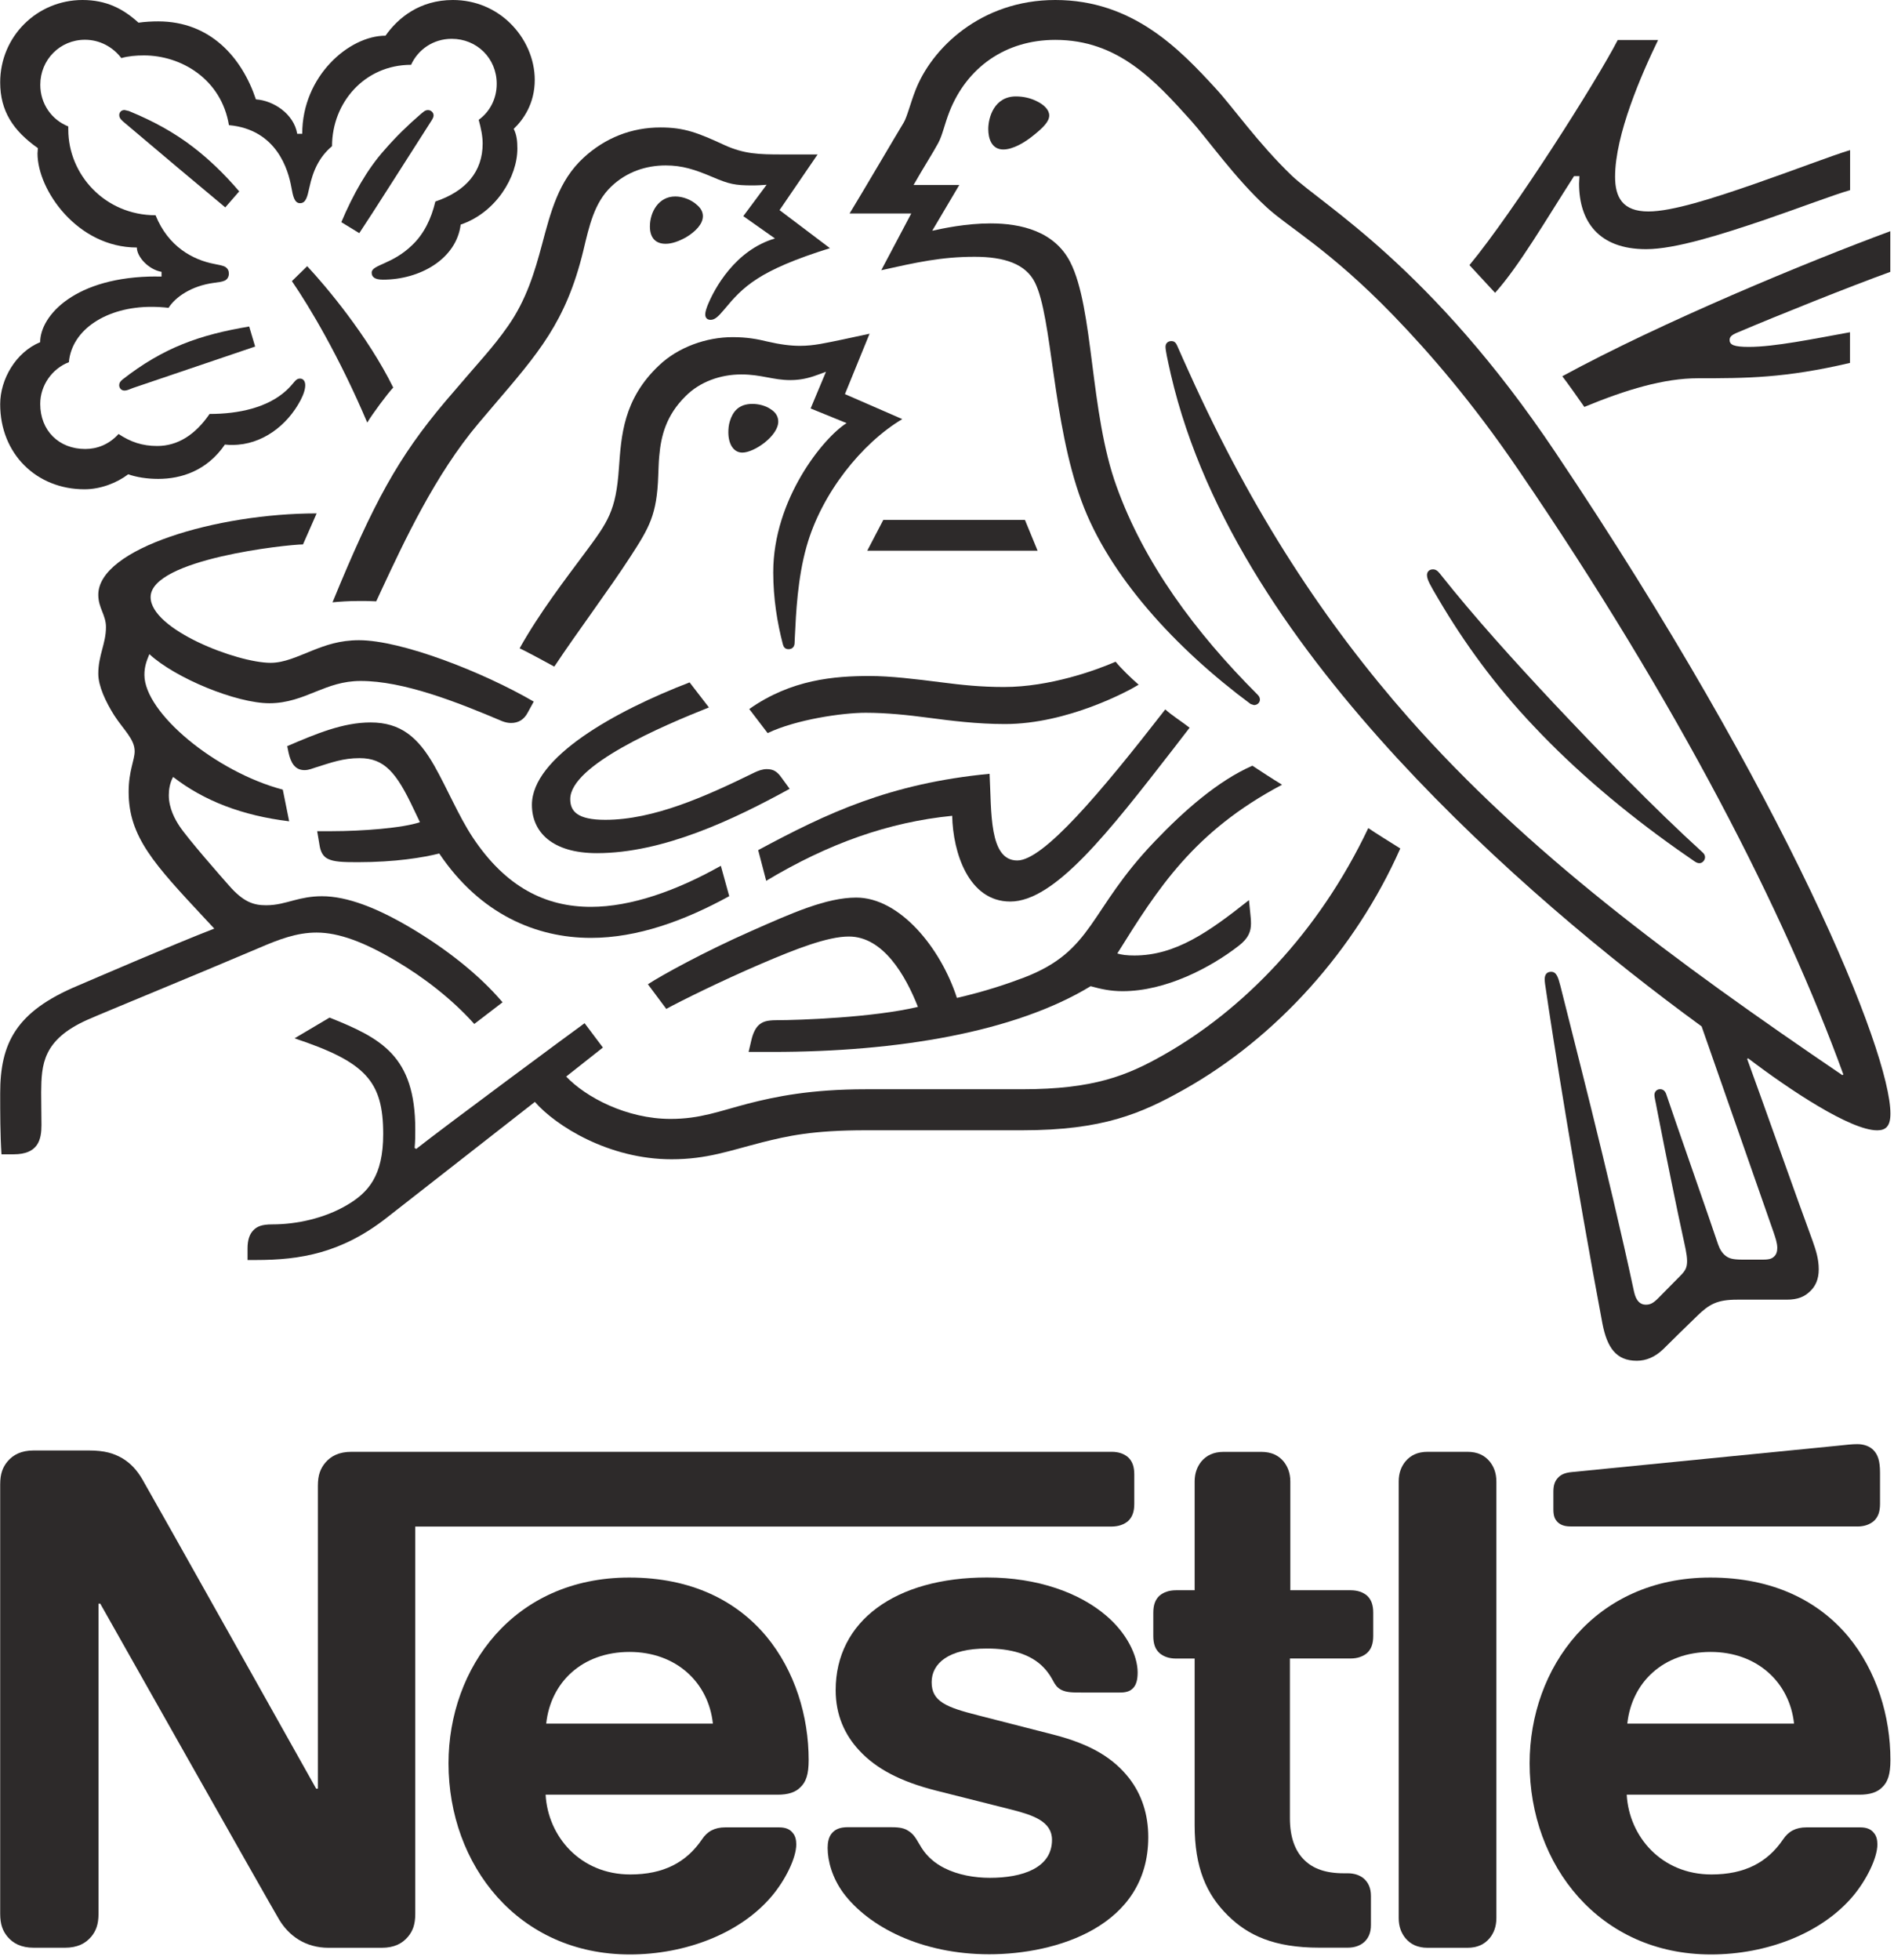 <svg width="320" height="331" viewBox="0 0 320 331" fill="none" xmlns="http://www.w3.org/2000/svg">
<path d="M195.134 142.056C183.868 153.781 184.886 160.536 173.001 165.097C170.018 166.224 166.355 167.452 161.675 168.529C158.921 160.027 151.996 151.585 144.672 151.585C139.603 151.585 133.735 154.23 126.98 157.213C119.047 160.706 111.782 164.707 109.467 166.224L112.57 170.385C114.935 169.088 121.751 165.705 128.566 162.782C134.484 160.247 139.832 158.161 143.424 158.161C149.232 158.161 153.004 164.757 155.089 170.046C147.486 171.852 134.983 172.291 131.211 172.291C129.464 172.291 128.836 172.581 128.227 173.089C127.658 173.598 127.209 174.486 126.93 175.734L126.481 177.65H130.532C151.587 177.65 171.484 174.327 184.267 166.553C186.073 167.052 187.65 167.392 189.675 167.392C196.99 167.392 204.554 163.4 209.273 159.738C210.97 158.441 211.359 157.263 211.359 155.966C211.359 155.347 211.299 154.779 211.239 154.21L211.02 152.015C204.264 157.363 198.636 161.365 191.651 161.365C190.414 161.365 189.506 161.255 188.777 161.025C195.593 150.099 201.68 140.409 216.608 132.526C215.031 131.568 212.776 130.101 211.599 129.313C205.781 131.858 200.033 136.927 195.134 142.056Z" fill="#2D2A2A"/>
<path d="M171.874 145.319C167.084 145.319 167.533 137.146 167.194 130.68C150.3 132.307 139.712 137.326 128.097 143.573L129.454 148.752C139.982 142.445 150.12 138.843 160.877 137.775C160.997 143.962 163.641 152.254 170.686 152.254C178.23 152.254 187.4 140.419 198.167 126.559L200.991 122.897C199.524 121.769 197.898 120.751 196.88 119.804C185.844 134.003 176.274 145.319 171.874 145.319Z" fill="#2D2A2A"/>
<path d="M142.367 57.337C139.603 57.896 137.577 58.405 135.152 58.405C133.576 58.405 131.769 58.175 129.634 57.676C127.997 57.277 126.251 56.938 123.786 56.938C119.336 56.938 114.546 58.624 111.273 61.778C105.296 67.466 104.967 73.602 104.568 79.061C104.069 86.335 102.712 88.141 98.78 93.43C95.567 97.761 91.166 103.459 87.793 109.486C88.871 109.985 92.414 111.9 93.651 112.579C97.533 106.732 102.941 99.517 106.484 94.049C109.697 89.099 110.994 86.954 111.213 80.308C111.273 79.18 111.273 78.113 111.383 77.035C111.672 73.602 112.57 70.11 115.843 66.897C118.258 64.462 121.751 63.235 125.253 63.235C128.626 63.235 130.602 64.193 133.526 64.193C135.611 64.193 137.138 63.684 138.475 63.185L139.553 62.786L136.958 68.982L143.035 71.457C139.154 73.872 130.642 84.29 130.642 96.633C130.642 101.074 131.32 105.185 132.278 108.847C132.388 109.236 132.608 109.635 133.226 109.635C133.795 109.635 134.194 109.296 134.244 108.687L134.304 107.39C134.484 103.618 134.753 97.651 136.27 92.302C138.804 83.292 145.62 74.84 152.445 70.778L142.756 66.558L146.917 56.359L142.367 57.337Z" fill="#2D2A2A"/>
<path d="M171.644 16.285C167.982 16.285 166.974 19.828 166.974 21.803C166.974 23.38 167.533 25.246 169.509 25.246C171.135 25.246 173.161 24.069 174.737 22.761C176.264 21.524 177.272 20.516 177.272 19.498C177.272 18.55 176.374 17.642 175.017 17.024C174.079 16.564 172.891 16.285 171.644 16.285Z" fill="#2D2A2A"/>
<path d="M149.232 87.812L146.528 93.001H175.306L173.171 87.812H149.232Z" fill="#2D2A2A"/>
<path d="M115.943 40.054C117.46 39.146 118.757 37.859 118.757 36.502C118.757 35.883 118.488 35.264 117.859 34.696C116.791 33.688 115.325 33.179 114.087 33.179C111.263 33.179 109.806 35.823 109.806 38.248C109.806 40.104 110.714 41.172 112.451 41.172C113.518 41.182 114.766 40.723 115.943 40.054Z" fill="#2D2A2A"/>
<path d="M283.345 143.413L286.099 145.329C286.488 145.608 286.778 145.778 287.117 145.778C287.686 145.778 288.075 145.219 288.075 144.77C288.075 144.491 287.955 144.201 287.626 143.922C279.393 136.428 270.552 127.307 262.27 118.516C255.794 111.591 249.148 104.277 243.291 96.893C242.891 96.384 242.562 96.154 242.103 96.154C241.435 96.154 241.095 96.603 241.095 97.112C241.095 97.9 241.654 98.848 243.061 101.223C247.332 108.488 252.631 115.812 259.167 122.677C266.212 130.161 274.494 137.146 283.345 143.413Z" fill="#2D2A2A"/>
<path d="M247.921 245.185H241.215C239.469 245.185 238.291 245.804 237.443 246.822C236.765 247.66 236.316 248.738 236.316 250.204V323.927C236.316 325.393 236.765 326.461 237.443 327.309C238.291 328.327 239.469 328.946 241.215 328.946H247.921C249.667 328.946 250.844 328.327 251.693 327.309C252.371 326.471 252.82 325.393 252.82 323.927V250.204C252.82 248.738 252.371 247.67 251.693 246.822C250.844 245.804 249.667 245.185 247.921 245.185Z" fill="#2D2A2A"/>
<path d="M131.49 71.198C131.49 70.469 131.161 69.731 130.313 69.172C129.365 68.493 128.177 68.214 127.109 68.214C124.734 68.214 123.786 69.621 123.327 71.088C123.108 71.766 123.058 72.435 123.058 73.004C123.058 75.029 123.956 76.436 125.423 76.436C127.439 76.436 131.49 73.622 131.49 71.198Z" fill="#2D2A2A"/>
<path d="M53.587 140.37L53.996 142.784C54.156 143.802 54.555 144.64 55.393 145.04C56.411 145.548 57.878 145.608 60.412 145.608C66.828 145.608 71.508 144.82 74.213 144.141C81.138 154.439 90.657 158.391 99.838 158.391C107.671 158.391 115.604 155.517 123.208 151.346L121.791 146.217C114.367 150.398 106.653 153.152 99.838 153.152C92.234 153.152 85.469 149.879 79.841 141.377C77.476 137.785 75.62 133.275 73.354 129.273C70.65 124.543 67.727 122.009 62.607 122.009C57.928 122.009 53.367 123.935 48.528 126.01L48.747 127.078C49.136 128.824 49.825 130.062 51.461 130.062C52.19 130.062 52.928 129.722 53.317 129.613C56.022 128.764 57.987 128.036 60.751 128.036C64.972 128.036 66.998 130.511 69.872 136.598L70.95 138.853C68.016 139.851 61.151 140.37 56.032 140.37H53.587Z" fill="#2D2A2A"/>
<path d="M288.973 266.42C269.425 266.42 258.438 281.687 258.438 297.792C258.438 314.976 270.213 330.073 289.073 330.073C298.492 330.073 307.723 326.521 313.021 320.274C315.326 317.56 317.192 313.788 317.192 311.483C317.192 310.695 317.023 310.016 316.574 309.517C316.125 308.949 315.446 308.609 314.269 308.609H305.208C303.402 308.609 302.165 309.278 301.257 310.645C298.612 314.527 294.79 316.562 289.152 316.562C280.701 316.562 275.232 310.136 274.843 303.091H314.159C315.895 303.091 317.153 302.702 317.991 301.854C318.949 300.956 319.398 299.659 319.398 297.244C319.398 289.859 317.093 282.196 312.243 276.348C307.274 270.421 299.62 266.42 288.973 266.42ZM274.943 291.087C275.681 284.162 280.98 278.983 289.023 278.983C296.916 278.983 302.374 284.162 303.113 291.087H274.943Z" fill="#2D2A2A"/>
<path d="M265.942 29.746H266.85C266.85 30.136 266.79 30.595 266.79 30.984C266.79 37.35 270.063 42.08 278.116 42.08C283.065 42.08 290.849 39.595 298.163 37.12C304.24 35.035 309.818 32.9 312.582 32.111V25.346C309.429 26.304 303.013 28.778 296.367 31.084C289.382 33.508 282.507 35.714 278.505 35.714C274.115 35.714 272.877 33.289 272.877 29.846C272.877 22.751 277.328 12.563 280.142 6.756H273.326C269.784 13.631 255.814 35.654 248.27 44.774L252.601 49.454C256.642 44.954 261.093 37.29 265.942 29.746Z" fill="#2D2A2A"/>
<path d="M218.224 29.637C212.536 24.168 208.206 17.971 205.442 14.988C199.295 8.282 191.362 0 178.3 0C165.677 0 157.345 8.222 154.64 15.327C153.842 17.363 153.233 19.828 152.665 20.736C151.427 22.761 145.849 32.281 143.544 36.053H153.962L148.893 45.632C154.8 44.325 159.021 43.367 164.659 43.367C169.668 43.367 173.281 44.555 174.857 47.708C177.791 53.565 177.791 71.297 182.74 84.659C187.35 97.222 198.626 109.506 211.299 118.895L211.858 119.075C212.477 119.075 212.866 118.616 212.866 118.167C212.866 117.828 212.756 117.608 212.477 117.319C201.879 106.732 193.268 95.017 188.658 82.174C184.097 69.671 184.826 52.099 180.824 44.265C178.18 39.086 172.552 37.729 167.363 37.729C163.202 37.729 159.31 38.577 157.504 38.967L162.075 31.243H154.351C155.978 28.369 157.684 25.725 158.522 24.148C159.251 22.791 159.54 21.105 160.438 18.8C163.372 11.416 169.848 6.736 178.3 6.736C188.887 6.736 195.084 13.551 201.231 20.376C204.045 23.52 208.675 30.116 214.013 35.015C217.675 38.398 224.651 42.16 235.408 53.266C241.614 59.682 248.819 68.024 256.423 79.18C283.624 119.005 301.486 154.09 311.445 181.462L311.275 181.571C282.716 162.193 257.999 143.892 238.052 121.31C223.912 105.255 211.638 86.674 200.931 62.945C200.203 61.379 199.574 59.912 198.896 58.395C198.626 57.776 198.337 57.607 197.888 57.607C197.319 57.607 196.92 57.996 196.92 58.555C196.92 59.173 197.209 60.53 197.818 63.225C203.516 87.782 219.282 109.805 236.126 128.116C252.91 146.307 271.899 161.973 287.496 173.339L299.67 208.154C299.949 209.003 300.279 209.891 300.279 210.749C300.279 211.368 300.119 211.876 299.73 212.216C299.391 212.545 298.942 212.725 297.924 212.725H294.262C292.685 212.725 292.066 212.495 291.507 212.046C290.939 211.597 290.539 210.918 290.27 210.13C289.202 206.867 282.766 188.556 281.539 184.844C281.319 184.166 280.92 183.946 280.471 183.946C279.912 183.946 279.523 184.395 279.523 184.904C279.523 185.353 279.693 185.862 279.972 187.439C281.599 195.771 283.515 205.131 284.303 208.673C284.652 210.32 285.041 211.837 285.041 212.964C285.041 213.972 284.812 214.541 283.974 215.379L280.192 219.211C279.294 220.119 278.795 220.338 278.056 220.338C277.148 220.338 276.42 219.73 276.08 218.153C271.8 198.156 265.323 173.359 263.637 166.494C263.238 164.967 262.959 164.119 262.06 164.119C261.272 164.119 260.983 164.687 260.983 165.366C260.983 165.875 261.093 166.494 261.162 166.943C262.17 174.037 266.281 199.902 270.732 223.502C271.52 227.563 273.037 229.808 276.539 229.808C278.116 229.808 279.633 229.189 281.04 227.822C283.345 225.517 284.023 224.899 286.788 222.194C288.763 220.278 290.11 219.49 293.483 219.49H301.825C303.791 219.49 304.869 218.991 305.817 218.083C306.725 217.235 307.284 216.057 307.284 214.371C307.284 212.635 306.835 211.218 306.216 209.472C304.081 203.734 297.205 184.305 295.19 178.837L295.349 178.727C302.394 184.076 312.642 190.891 317.153 190.891C318.55 190.891 319.398 190.273 319.398 188.077C319.398 177.71 302.165 135.081 262.789 76.386C241.834 45.123 223.413 34.586 218.224 29.637Z" fill="#2D2A2A"/>
<path d="M267.678 68.723C274.783 65.789 281.14 63.883 286.877 63.883C294.93 63.883 301.526 63.883 312.562 61.289V56.11C306.366 57.237 299.78 58.585 295.499 58.585C292.964 58.585 292.226 58.245 292.226 57.407C292.226 56.908 292.565 56.559 293.523 56.17C300.279 53.296 312.393 48.446 319.378 45.912V39.046C305.348 44.225 280.74 54.413 263.956 63.544C264.415 64.093 267.349 68.214 267.678 68.723Z" fill="#2D2A2A"/>
<path d="M75.221 67.815C67.287 77.215 63.116 84.828 56.181 101.722C57.309 101.603 58.945 101.493 60.751 101.493C61.66 101.493 62.388 101.493 63.565 101.553L64.404 99.746C68.295 91.404 73.534 80.148 80.858 71.477L83.393 68.493C90.947 59.642 95.617 54.404 98.55 42.359C99.568 38.078 100.407 34.247 103.28 31.493C105.875 29.018 109.148 27.94 112.461 27.94C115.275 27.94 117.37 28.619 120.404 29.906C123.158 31.084 124.176 31.313 127.109 31.313C128.117 31.313 128.846 31.253 129.524 31.203L125.583 36.502L130.931 40.274C124.226 42.24 120.673 48.726 119.496 51.709C119.276 52.328 119.156 52.717 119.156 53.116C119.156 53.565 119.386 54.014 120.054 54.014C120.793 54.014 121.352 53.456 122.31 52.328C125.583 48.376 128.177 45.682 140.221 41.91L131.71 35.484L138.136 26.084H132.109C128.287 26.084 125.752 26.024 122.419 24.508C117.909 22.422 115.604 21.524 111.603 21.524C106.703 21.524 102.253 23.27 98.59 26.643C94.37 30.535 93.062 35.724 91.546 41.401C90.368 45.802 88.951 50.642 85.808 55.092C83.163 58.864 81.257 60.72 75.221 67.815Z" fill="#2D2A2A"/>
<path d="M26.445 46.69C12.644 46.69 6.787 53.336 6.787 57.786C2.676 59.483 0.031 64.043 0.031 68.264C0.031 76.656 6.168 82.633 14.281 82.633C16.985 82.633 19.749 81.555 21.665 80.099C23.072 80.597 24.868 80.877 26.724 80.877C30.616 80.877 34.947 79.52 38 75.079C38.449 75.139 38.848 75.139 39.297 75.139C44.247 75.139 48.538 71.866 50.783 67.585C51.342 66.528 51.571 65.669 51.571 65.061C51.571 64.442 51.292 63.933 50.673 63.933C49.885 63.933 49.765 64.672 48.358 65.959C45.205 68.833 40.365 69.91 35.406 69.91C32.981 73.453 29.997 75.319 26.565 75.319C24.03 75.319 22.064 74.64 20.029 73.293C18.392 75.099 16.366 75.828 14.401 75.828C9.95 75.828 6.797 72.724 6.797 68.214C6.797 65.061 8.823 62.247 11.637 61.169C12.136 55.591 18.103 51.819 25.547 51.819C26.505 51.819 27.463 51.869 28.48 51.989C29.608 50.193 32.312 48.277 36.144 47.768C36.932 47.658 37.541 47.598 38 47.379C38.449 47.149 38.669 46.7 38.669 46.201C38.669 45.752 38.499 45.353 38.06 45.074C37.671 44.844 36.982 44.734 36.204 44.575C32.652 43.896 28.431 41.701 26.285 36.352C17.773 36.352 11.537 29.527 11.537 21.873V21.354C8.713 20.227 6.807 17.523 6.807 14.319C6.807 10.088 10.13 6.716 14.351 6.716C16.885 6.716 19.081 7.953 20.498 9.809C21.675 9.47 23.022 9.36 24.319 9.36C30.626 9.36 37.391 13.361 38.679 21.135C46.791 21.873 48.707 28.738 49.226 31.612C49.495 33.079 49.725 34.316 50.693 34.316C51.701 34.316 51.93 33.189 52.27 31.672C52.888 28.788 53.956 26.483 56.101 24.687C56.101 17.313 61.62 10.947 69.453 10.947C70.63 8.352 73.225 6.556 76.318 6.556C80.549 6.556 83.922 9.819 83.922 14.16C83.922 16.694 82.744 18.89 80.878 20.237C81.278 21.703 81.547 23.001 81.547 24.238C81.547 28.978 78.733 32.291 73.554 34.037C72.876 36.921 71.638 39.505 69.612 41.421C66.23 44.694 62.797 44.694 62.797 46.041C62.797 46.77 63.296 47.229 64.713 47.229C70.969 47.229 77.106 43.726 77.835 37.929C83.812 35.903 87.414 29.866 87.414 25.086C87.414 23.849 87.305 22.781 86.796 21.763C88.432 20.197 90.348 17.493 90.348 13.491C90.348 9.999 88.821 6.456 86.127 3.852C83.722 1.527 80.399 0 76.518 0C70.89 0 67.228 3.043 65.132 6.027C58.995 6.027 51.062 12.842 51.062 22.592H50.214C49.655 19.209 46.153 16.964 43.239 16.784C40.864 9.689 35.515 3.612 26.724 3.612C25.716 3.612 24.479 3.672 23.401 3.832C20.807 1.467 17.943 0 13.942 0C6.278 0 0.031 6.137 0.031 13.91C0.031 18.76 2.227 22.073 6.398 25.016L6.338 25.924C6.338 32.111 13.093 41.8 23.122 41.8C23.122 43.377 25.088 45.523 27.293 45.912V46.7H26.445V46.69Z" fill="#2D2A2A"/>
<path d="M177.961 292.943L165.178 289.67C159.879 288.323 157.405 287.355 157.405 284.102C157.405 280.939 160.228 278.404 166.755 278.404C170.586 278.404 174.079 279.252 176.334 281.617C178.19 283.583 177.851 284.601 179.318 285.389C180.226 285.838 181.234 285.838 182.81 285.838H189.177C190.194 285.838 190.923 285.668 191.482 285.05C191.941 284.541 192.21 283.753 192.21 282.455C192.21 279.522 190.304 275.75 186.921 272.876C182.411 268.994 175.316 266.41 166.755 266.41C151.328 266.41 141.189 273.734 141.189 285.439C141.189 289.61 142.706 292.983 145.181 295.627C148.055 298.731 152.166 300.876 158.133 302.393L171.035 305.646C174.578 306.554 177.741 307.631 177.741 310.715C177.741 315.505 172.672 317.131 167.253 317.131C164.609 317.131 161.855 316.632 159.6 315.505C158.023 314.716 156.676 313.599 155.708 312.072C154.87 310.775 154.581 309.817 153.293 309.088C152.505 308.629 151.547 308.579 150.25 308.579H143.265C141.748 308.579 141.02 309.028 140.511 309.647C140.002 310.266 139.832 311.164 139.832 312.072C139.832 314.317 140.62 317.131 142.476 319.676C146.757 325.413 155.708 330.043 167.144 330.043C178.41 330.043 194.006 325.363 194.006 310.266C194.006 306.374 192.879 303.051 190.803 300.347C188.149 296.944 184.377 294.589 177.961 292.943Z" fill="#2D2A2A"/>
<path d="M49.316 47.478C52.3 51.819 57.309 60.211 62.049 71.367C62.887 69.95 65.421 66.528 66.439 65.45C62.099 56.659 55.004 48.267 51.9 44.954L49.316 47.478Z" fill="#2D2A2A"/>
<path d="M188.488 111.751C185.115 113.218 177.342 116.022 169.628 116.022C165.787 116.022 162.583 115.692 159.031 115.233C154.64 114.675 150.469 114.166 146.927 114.166C141.01 114.166 133.685 114.734 126.59 119.744L129.694 123.805C134.533 121.5 142.367 120.372 146.248 120.372C149.801 120.372 153.453 120.761 156.836 121.211C160.668 121.719 165.118 122.278 169.788 122.278C180.385 122.278 190.753 116.65 192.38 115.632C191.082 114.505 189.446 112.928 188.488 111.751Z" fill="#2D2A2A"/>
<path d="M119.775 119.474L116.512 115.243C103.889 120.093 89.869 127.916 89.869 135.919C89.869 140.479 93.252 144.082 100.846 144.082C112.002 144.082 123.886 138.454 133.416 133.215L132.059 131.359C131.27 130.221 130.592 129.892 129.524 129.892C128.846 129.892 128.107 130.161 127.499 130.451C119.336 134.452 110.485 138.454 102.263 138.454C97.523 138.454 96.345 136.997 96.345 134.951C96.345 129.213 112.002 122.558 119.775 119.474Z" fill="#2D2A2A"/>
<path d="M228.193 268.565H218.005V250.204C218.005 248.738 217.546 247.67 216.877 246.822C216.029 245.814 214.842 245.195 213.105 245.195H206.739C205.003 245.195 203.815 245.814 202.967 246.822C202.298 247.67 201.839 248.738 201.839 250.204V268.565H198.686C197.509 268.565 196.601 268.904 195.922 269.463C195.184 270.142 194.854 271.04 194.854 272.387V276.269C194.854 277.626 195.184 278.534 195.922 279.192C196.601 279.761 197.499 280.1 198.686 280.1H201.839V308.2C201.839 315.405 203.815 319.915 207.477 323.517C210.85 326.84 215.251 328.926 222.904 328.926H227.694C228.872 328.926 229.77 328.587 230.448 328.018C231.187 327.349 231.626 326.451 231.626 325.094V320.195C231.626 318.847 231.177 317.939 230.448 317.271C229.77 316.702 228.872 316.363 227.694 316.363H227.015C223.972 316.363 221.886 315.574 220.47 314.217C218.783 312.641 217.935 310.226 217.935 307.063V280.09H228.193C229.37 280.09 230.279 279.751 230.947 279.182C231.685 278.514 232.015 277.606 232.015 276.259V272.377C232.015 271.02 231.676 270.122 230.947 269.453C230.288 268.904 229.38 268.565 228.193 268.565Z" fill="#2D2A2A"/>
<path d="M313.82 257.798C314.997 257.798 315.895 257.459 316.574 256.89C317.312 256.222 317.641 255.313 317.641 253.966V248.728C317.641 246.692 317.252 245.674 316.574 244.946C315.965 244.277 314.937 243.888 313.82 243.888C312.912 243.888 312.014 243.998 310.497 244.157L265.543 248.608C264.256 248.728 263.627 249.117 263.178 249.626C262.659 250.194 262.45 250.913 262.45 251.931V254.864C262.45 255.992 262.669 256.491 263.068 256.95C263.567 257.509 264.306 257.788 265.314 257.788H313.82V257.798Z" fill="#2D2A2A"/>
<path d="M58.556 203.554C54.784 205.76 50.104 206.777 45.993 206.777C44.247 206.777 43.458 207.117 42.84 207.735C42.161 208.404 41.822 209.422 41.822 210.829V212.794H43.229C50.773 212.794 57.758 211.617 65.421 205.59L90.368 186.092C93.92 190.153 102.871 195.781 113.459 195.781C119.436 195.781 123.258 194.324 128.776 192.917C133.057 191.849 137.228 190.881 146.348 190.881H172.762C186.283 190.881 192.819 188.067 200.023 184.016C215.69 175.225 229.031 160.357 236.585 143.293C234.609 142.046 232.753 140.918 231.177 139.851C222.725 157.653 209.882 170.615 196.7 178.099C190.454 181.651 184.816 183.956 172.652 183.956H146.348C136.948 183.956 131.031 185.194 126.421 186.371C121.461 187.668 118.298 188.965 113.299 188.965C105.865 188.965 98.98 185.303 95.657 181.811L101.863 176.911L98.77 172.8C96.964 174.097 74.941 190.372 70.321 194.035L70.052 193.865C70.161 192.737 70.161 191.73 70.161 190.722C70.161 178.328 64.414 175.345 55.682 171.852L49.765 175.355C61.759 179.346 64.743 182.559 64.743 191.52C64.743 198.605 62.218 201.419 58.556 203.554Z" fill="#2D2A2A"/>
<path d="M2.287 194.943C6.508 194.943 7.006 192.408 7.006 189.983C7.006 188.357 6.957 186.491 6.957 184.465C7.006 179.795 7.186 175.624 14.73 172.241C17.773 170.894 32.691 164.807 43.798 160.077C47.071 158.67 50.104 157.493 53.487 157.493C57.259 157.493 61.6 159.119 66.998 162.342C71.568 165.047 76.358 168.709 80.13 172.93L84.91 169.268C80.799 164.428 75.111 160.087 69.423 156.715C63.735 153.342 58.666 151.356 54.385 151.356C52.529 151.356 50.992 151.695 49.705 152.035C48.178 152.434 46.771 152.883 44.965 152.883C42.89 152.883 41.133 152.384 38.599 149.45C37.651 148.382 31.554 141.457 30.267 139.431C29.638 138.474 28.52 136.548 28.52 134.302C28.52 133.345 28.69 132.217 29.249 131.209C34.488 135.27 40.974 137.745 48.857 138.703L47.779 133.355C36.463 130.371 24.399 120.402 24.399 113.976C24.399 112.619 24.738 111.671 25.237 110.473C29.628 114.535 39.946 118.766 45.514 118.766C48.557 118.766 51.042 117.748 53.397 116.79C55.652 115.892 57.907 115.004 60.941 115.004C68.156 115.004 77.046 118.486 84.88 121.809C85.339 121.979 85.838 122.099 86.337 122.099C87.584 122.099 88.542 121.53 89.161 120.342L90.178 118.486C81.567 113.477 67.816 108.119 60.652 108.119C57.389 108.119 55.024 108.967 52.769 109.865C50.234 110.873 48.039 111.94 45.724 111.94C40.036 111.94 25.447 106.312 25.447 100.844C25.447 94.418 48.647 91.943 51.192 91.943L53.497 86.704C36.663 86.704 16.606 92.612 16.606 100.445C16.606 102.7 17.903 103.818 17.903 105.903C17.903 108.727 16.606 110.643 16.606 113.786C16.606 115.872 17.853 118.516 19.31 120.831C20.887 123.256 22.753 124.833 22.753 126.868C22.753 128.385 21.735 130.181 21.735 133.734C21.735 141.337 26.076 145.958 34.518 155.018L36.204 156.824C29.219 159.528 16.207 165.156 13.163 166.454C2.676 170.834 0.031 176.193 0.031 184.645C0.031 187.908 0.031 191.62 0.251 194.943H2.287Z" fill="#2D2A2A"/>
<path d="M73.255 19.488C73.255 19.039 72.856 18.59 72.307 18.59C71.788 18.59 71.518 18.93 71.01 19.329C68.864 21.185 66.948 23.041 64.933 25.356C62.059 28.569 59.644 32.84 57.668 37.52L60.702 39.376C62.787 36.272 69.493 25.685 72.925 20.337C73.135 20.007 73.255 19.718 73.255 19.488Z" fill="#2D2A2A"/>
<path d="M190.573 256.9C191.302 256.231 191.641 255.323 191.641 253.976V249.007C191.641 247.66 191.302 246.752 190.573 246.083C189.895 245.514 188.997 245.185 187.819 245.185H59.394C57.249 245.185 55.902 245.914 54.944 247.041C54.156 248.009 53.706 249.067 53.706 250.923V302.073H53.417C53.417 302.073 25.427 252.17 24.07 249.865C23.112 248.219 22.044 247.101 20.637 246.253C19.23 245.465 17.763 244.956 14.95 244.956H5.719C3.574 244.956 2.227 245.684 1.269 246.812C0.48 247.77 0.031 248.847 0.031 250.703V323.188C0.031 325.044 0.48 326.122 1.269 327.08C2.227 328.207 3.574 328.936 5.719 328.936H10.958C13.103 328.936 14.45 328.207 15.409 327.08C16.197 326.122 16.646 325.044 16.646 323.188V270.82H16.935C16.935 270.82 46.003 322.3 47.181 324.216C48.817 326.91 51.571 328.946 55.523 328.946H64.483C66.619 328.946 67.966 328.217 68.924 327.09C69.722 326.132 70.161 325.054 70.161 323.198V257.808H187.829C188.997 257.798 189.895 257.459 190.573 256.9Z" fill="#2D2A2A"/>
<path d="M106.314 266.42C86.766 266.42 75.779 281.687 75.779 297.792C75.779 314.976 87.554 330.073 106.414 330.073C115.824 330.073 125.054 326.521 130.352 320.274C132.667 317.56 134.533 313.788 134.533 311.483C134.533 310.695 134.364 310.016 133.915 309.517C133.466 308.949 132.787 308.609 131.61 308.609H122.539C120.743 308.609 119.496 309.278 118.598 310.645C115.953 314.527 112.111 316.562 106.484 316.562C98.042 316.562 92.573 310.136 92.184 303.091H131.39C133.136 303.091 134.374 302.702 135.212 301.854C136.18 300.956 136.629 299.659 136.629 297.244C136.629 289.859 134.324 282.196 129.474 276.348C124.515 270.421 116.951 266.42 106.314 266.42ZM92.284 291.087C93.022 284.162 98.311 278.983 106.364 278.983C114.257 278.983 119.715 284.162 120.444 291.087H92.284Z" fill="#2D2A2A"/>
<path d="M20.138 65.061C20.138 65.46 20.418 65.959 21.036 65.959C21.426 65.959 21.765 65.799 22.503 65.51L43.109 58.525L42.101 55.142C33.709 56.549 27.622 58.694 20.697 64.093C20.298 64.442 20.138 64.672 20.138 65.061Z" fill="#2D2A2A"/>
<path d="M32.642 24.847C29.488 22.422 25.946 20.456 21.775 18.75L21.046 18.58C20.428 18.58 20.148 19.029 20.148 19.428C20.148 19.768 20.258 20.047 20.767 20.496C25.666 24.657 35.136 32.61 38.06 35.025L40.415 32.321C37.88 29.347 35.276 26.872 32.642 24.847Z" fill="#2D2A2A"/>
</svg>
